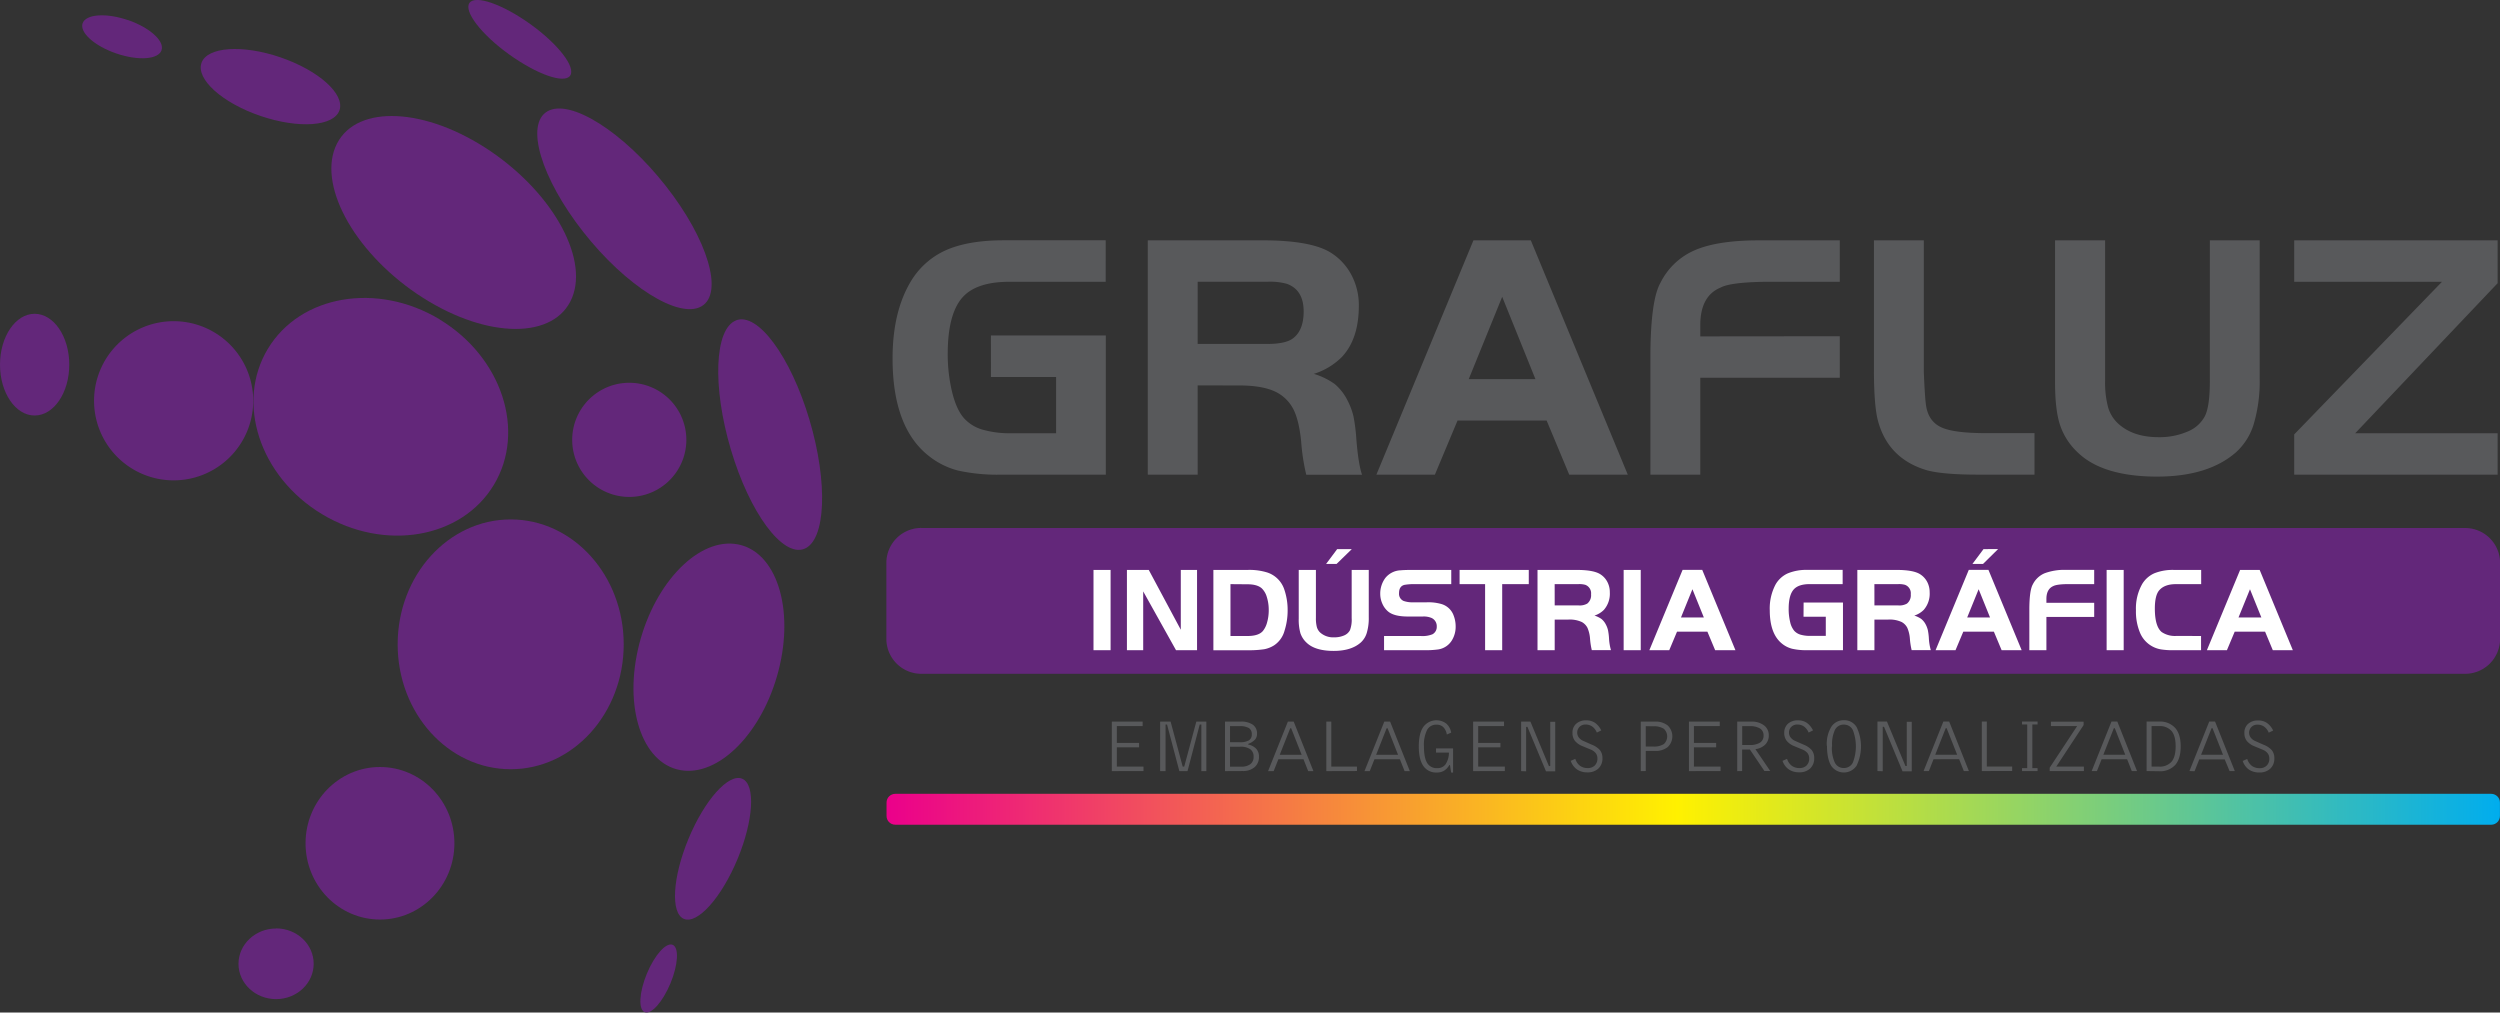 <svg xmlns="http://www.w3.org/2000/svg" xmlns:xlink="http://www.w3.org/1999/xlink" viewBox="0 0 858.53 347.72"><rect x="0" y="0" width="858.53" height="347.72" fill="#333333" stroke="none"/><defs><style>.cls-1{fill:none;clip-rule:evenodd;}.cls-2{fill:#63277a;fill-rule:evenodd;}.cls-3{fill:#58595b;}.cls-4{fill:#fff;}.cls-5{clip-path:url(#clip-path);}.cls-6{fill:url(#Gradiente_sem_nome_2);}</style><clipPath id="clip-path"><path class="cls-1" d="M307.45,272.61H855.51a3,3,0,0,1,3,3v4.61a3,3,0,0,1-3,3H307.45a3,3,0,0,1-3-3v-4.61a3,3,0,0,1,3-3"></path></clipPath><linearGradient id="Gradiente_sem_nome_2" x1="304.43" y1="277.94" x2="858.53" y2="277.94" gradientUnits="userSpaceOnUse"><stop offset="0" stop-color="#eb008b"></stop><stop offset="0.49" stop-color="#fff100"></stop><stop offset="1" stop-color="#00adee"></stop></linearGradient></defs><g id="Camada_2" data-name="Camada 2"><g id="Camada_1-2" data-name="Camada 1"><path class="cls-2" d="M150.93,109.68c21.43,12.91,29.79,38.35,18.67,56.82s-37.52,23-59,10.08S80.85,138.23,92,119.76s37.52-23,59-10.08"></path><path class="cls-2" d="M59.63,110.3A27.33,27.33,0,1,1,32.3,137.63,27.32,27.32,0,0,1,59.63,110.3"></path><path class="cls-2" d="M11.89,107.76c6.57,0,11.9,7.82,11.9,17.47s-5.33,17.46-11.9,17.46S0,134.87,0,125.23s5.33-17.47,11.89-17.47"></path><path class="cls-2" d="M168.37,51.86c22.14,15,34.45,38.09,27.51,51.64s-30.52,12.41-52.65-2.56-34.45-38.09-27.5-51.64,30.51-12.41,52.64,2.56"></path><path class="cls-2" d="M175.38,178.38c-21.44,0-38.82,19.2-38.82,42.89s17.38,42.89,38.82,42.89,38.81-19.21,38.81-42.89-17.37-42.89-38.81-42.89"></path><path class="cls-2" d="M253.32,186.93c13.23,2.47,19.53,21.82,14.07,43.23s-20.59,36.76-33.82,34.29-19.52-21.82-14.06-43.23,20.59-36.76,33.81-34.29"></path><path class="cls-2" d="M188.05,38.2c7.8-4.39,25.95,7.06,40.52,25.57s20.07,37.07,12.26,41.46-26-7.07-40.53-25.58S180.24,42.58,188.05,38.2"></path><path class="cls-2" d="M252.78,110c7.45-2.84,18.72,12.41,25.18,34.09s5.66,41.55-1.8,44.4S257.44,176.1,251,154.43s-5.65-41.56,1.8-44.41"></path><path class="cls-2" d="M161.23,1c2-2.82,11.43.47,21,7.36S197.82,23.14,195.78,26s-11.42-.47-21-7.36S159.19,3.83,161.23,1"></path><path class="cls-2" d="M96.33,19.7c13.09,4.48,22.16,12.62,20.25,18.17s-14,6.42-27.14,1.94S67.28,27.19,69.18,21.63s14.06-6.41,27.15-1.93"></path><path class="cls-2" d="M43.89,6.86c7.49,2.57,12.67,7.22,11.58,10.4s-8,3.67-15.52,1.1S27.28,11.15,28.37,8s8-3.67,15.52-1.11"></path><path class="cls-2" d="M130.49,263.4c14.12,0,25.56,11.72,25.56,26.19s-11.44,26.19-25.56,26.19-25.56-11.73-25.56-26.19,11.44-26.19,25.56-26.19"></path><path class="cls-2" d="M94.81,318.82c7.13,0,12.91,5.43,12.91,12.14s-5.78,12.15-12.91,12.15S81.9,337.67,81.9,331s5.78-12.14,12.91-12.14"></path><path class="cls-2" d="M254.87,267.42c4.65,1.93,3.94,14.27-1.58,27.56s-13.77,22.51-18.42,20.58-3.93-14.28,1.59-27.57,13.77-22.5,18.41-20.57"></path><path class="cls-2" d="M231,324.46c2.24.92,1.89,6.86-.76,13.24s-6.62,10.82-8.85,9.89-1.89-6.86.76-13.25,6.62-10.81,8.85-9.88"></path><path class="cls-2" d="M216.1,131.45a19.6,19.6,0,1,1-19.6,19.6,19.6,19.6,0,0,1,19.6-19.6"></path><path class="cls-3" d="M838.6,96.77H787.86V82.53h69.86V97.25l-48.91,51.53h48.91V163H787.86V149.18ZM722.92,82.53v48.25a33.16,33.16,0,0,0,1,9,12.26,12.26,0,0,0,3.21,5.43q5.13,4.92,14.12,4.92a24.21,24.21,0,0,0,10-1.93,11.57,11.57,0,0,0,5.93-5.28c1.15-2.28,1.71-6.32,1.71-12.11V82.53H776V130a51.51,51.51,0,0,1-2,15.49,21.31,21.31,0,0,1-6.11,9.81q-9.51,8.35-27.05,8.37-18.61,0-27.21-8.19a22.83,22.83,0,0,1-6.19-9.53c-1.15-3.48-1.71-8.38-1.71-14.7V82.53Zm-79.39,0h17.13v45.25c.24,5.73.48,9.55.76,11.44.55,3.67,2.3,6.16,5.25,7.53s8.17,2,15.61,2h16.39V163H680.51q-12.85.06-18.68-1.47-13.33-3.9-16.88-16.9c-.92-3.31-1.38-8.94-1.42-16.87ZM631.8,115.47v14.24H583.9V163H566.77V121q.18-18.19,3.47-23.92a23.5,23.5,0,0,1,11.89-11.2q7.82-3.34,21.9-3.34H631.8V96.77H606.2c-8,.12-13.09.77-15.36,2-4.51,1.87-6.82,6-6.94,12.41v4.34ZM515.87,101.92,504.38,130.2h22.91ZM472.67,163,506,82.53H525.7L559,163H538.89l-7.76-18.59H500.54L492.76,163Zm-61.38-44.89h24q6,0,8.56-1.79,3.84-2.72,3.84-9.37c0-4.93-1.93-8.11-5.79-9.49a21.88,21.88,0,0,0-6.61-.71h-24Zm0,14.24V163H394.16V82.53h39.29q16.94,0,23.67,4.31a20,20,0,0,1,7,7.62,22.17,22.17,0,0,1,2.52,10.48q0,11.49-5.85,17.67a23.45,23.45,0,0,1-9.6,5.78,24.29,24.29,0,0,1,7.14,3.47,17.46,17.46,0,0,1,4.37,5.56,23.77,23.77,0,0,1,2.09,5.51,61.65,61.65,0,0,1,1,7.94c.47,5.77,1.13,9.83,1.95,12.15H448.58a71.31,71.31,0,0,1-1.75-11.47c-.48-4.72-1.33-8.32-2.58-10.84a13.5,13.5,0,0,0-5.63-5.87c-3.09-1.69-7.62-2.51-13.53-2.47Zm-71-17.14h39.46V163H343.89a62.74,62.74,0,0,1-14.81-1.39,26.7,26.7,0,0,1-9.91-4.87Q306.52,147,306.52,123.1q0-15.69,6-26A26.79,26.79,0,0,1,324.66,86c5.13-2.31,11.8-3.48,20-3.48h35.05V96.77H346.64q-10.65,0-15.51,4.73-5.67,5.58-5.67,20A55.58,55.58,0,0,0,327,134.78c1,4,2.35,6.92,4.06,8.85a13.65,13.65,0,0,0,6.32,3.9,33.88,33.88,0,0,0,9.89,1.25h15.41V129.47H340.3Z"></path><path class="cls-2" d="M316.39,181.33H846.56a12,12,0,0,1,12,12v26.06a12,12,0,0,1-12,12H316.39a12,12,0,0,1-12-12V193.3a12,12,0,0,1,12-12"></path><path class="cls-4" d="M772.67,202.36l-3.94,9.69h7.85Zm-14.8,20.93,11.41-27.57H776l11.39,27.57h-6.88l-2.65-6.36H767.42l-2.67,6.36Zm-2-4.88v4.88H746.3a24.37,24.37,0,0,1-4.19-.28,9.5,9.5,0,0,1-7.19-5.68,18.87,18.87,0,0,1-1.41-7.75,17,17,0,0,1,2.16-9.05,9.21,9.21,0,0,1,4.16-3.66,17,17,0,0,1,6.76-1.15h9.32v4.88h-8.66q-3.91,0-5.74,2.11Q740,204.45,740,209c0,4.08.79,6.77,2.35,8.05a8.08,8.08,0,0,0,5.12,1.33Zm-32.43,4.88V195.72h5.86v27.57ZM719.17,207v4.87H702.76v11.41H696.9v-14.4q.06-6.22,1.19-8.19a8,8,0,0,1,4.07-3.83,19.46,19.46,0,0,1,7.5-1.15h9.51v4.88H710.4c-2.72,0-4.48.26-5.26.67q-2.31,1-2.38,4.25V207Zm-33-18.44L681,193.66h-3.64l3.8-5.09Zm-6.68,13.79-3.93,9.69h7.84Zm-14.79,20.93,11.4-27.57h6.76l11.4,27.57h-6.88l-2.66-6.36H674.22l-2.67,6.36Zm-21-15.37h8.23a5.25,5.25,0,0,0,2.93-.62,3.64,3.64,0,0,0,1.32-3.21,3.07,3.07,0,0,0-2-3.25,7.5,7.5,0,0,0-2.26-.24h-8.23Zm0,4.87v10.5h-5.87V195.72h13.46q5.79,0,8.1,1.48a6.9,6.9,0,0,1,2.42,2.61,7.61,7.61,0,0,1,.86,3.59,8.45,8.45,0,0,1-2,6,8,8,0,0,1-3.28,2,8.25,8.25,0,0,1,2.44,1.19,6,6,0,0,1,1.5,1.9,8.31,8.31,0,0,1,.71,1.89,19.6,19.6,0,0,1,.35,2.72,18.48,18.48,0,0,0,.67,4.16h-6.58a24.88,24.88,0,0,1-.6-3.93,11.52,11.52,0,0,0-.88-3.71,4.67,4.67,0,0,0-1.93-2,9.79,9.79,0,0,0-4.64-.85Zm-24.32-5.87h13.52v16.37H620.56a21.16,21.16,0,0,1-5.07-.48,9,9,0,0,1-3.4-1.66q-4.32-3.35-4.33-11.53a17.54,17.54,0,0,1,2-8.91,9.17,9.17,0,0,1,4.16-3.79,16.73,16.73,0,0,1,6.87-1.2h12v4.88H621.5q-3.64,0-5.31,1.62-1.94,1.91-1.94,6.83a18.85,18.85,0,0,0,.51,4.57,7.13,7.13,0,0,0,1.39,3,4.74,4.74,0,0,0,2.16,1.34,11.69,11.69,0,0,0,3.39.42H627V211.8h-7.65Zm-38.18-4.56-3.93,9.69h7.85Zm-14.79,20.93,11.41-27.57h6.75l11.4,27.57H589l-2.66-6.36H575.91l-2.67,6.36Zm-8.83,0V195.72h5.87v27.57Zm-23.68-15.37h8.24a5.25,5.25,0,0,0,2.93-.62,3.64,3.64,0,0,0,1.32-3.21,3.08,3.08,0,0,0-2-3.25,7.5,7.5,0,0,0-2.26-.24h-8.24Zm0,4.87v10.5H528V195.72h13.46q5.79,0,8.1,1.48a6.79,6.79,0,0,1,2.41,2.61,7.5,7.5,0,0,1,.86,3.59,8.45,8.45,0,0,1-2,6,8,8,0,0,1-3.28,2,8.25,8.25,0,0,1,2.44,1.19,5.86,5.86,0,0,1,1.49,1.9,7.92,7.92,0,0,1,.72,1.89,19.6,19.6,0,0,1,.35,2.72,18.48,18.48,0,0,0,.67,4.16h-6.58a24.88,24.88,0,0,1-.6-3.93,11.52,11.52,0,0,0-.88-3.71,4.73,4.73,0,0,0-1.93-2,9.82,9.82,0,0,0-4.64-.85ZM510,200.6h-8.76v-4.88H525v4.88h-9.13v22.69H510ZM475.3,223.29v-4.88h12.59a9.05,9.05,0,0,0,4.05-.6,2.88,2.88,0,0,0,1.46-2.62,3.11,3.11,0,0,0-1.71-2.94,6.8,6.8,0,0,0-3.09-.53h-5.12q-4.69,0-6.76-1.7a7.22,7.22,0,0,1-2-2.7,8.25,8.25,0,0,1-.73-3.45,9,9,0,0,1,1.7-5.32,7.06,7.06,0,0,1,5.32-2.7c.83-.08,2.05-.13,3.69-.13h13.68v4.88H486a19.18,19.18,0,0,0-3.69.25c-1.24.31-1.86,1.25-1.86,2.83a2.65,2.65,0,0,0,1.56,2.69,9.31,9.31,0,0,0,3.48.47h4.42a16.16,16.16,0,0,1,5.09.59,6.34,6.34,0,0,1,4,3.46,10.45,10.45,0,0,1,.89,4.28,8.88,8.88,0,0,1-1.15,4.49,6.66,6.66,0,0,1-4.89,3.37,32,32,0,0,1-4.73.26Zm-11.07-34.72L459,193.66H455.4l3.8-5.09Zm-12.33,7.15v16.53a11.64,11.64,0,0,0,.32,3.07,4.18,4.18,0,0,0,1.1,1.86,6.73,6.73,0,0,0,4.84,1.69,8.34,8.34,0,0,0,3.44-.66,4,4,0,0,0,2-1.81,10.27,10.27,0,0,0,.58-4.15V195.72h5.87V212a17.58,17.58,0,0,1-.67,5.3,7.29,7.29,0,0,1-2.09,3.36q-3.26,2.87-9.26,2.87-6.39,0-9.32-2.81a7.92,7.92,0,0,1-2.13-3.26,17,17,0,0,1-.58-5V195.72Zm-29.34,4.88v17.81h5.84c2.54,0,4.31-.57,5.29-1.72a7.82,7.82,0,0,0,1.46-3,15.17,15.17,0,0,0,.55-4.17,14.81,14.81,0,0,0-.65-4.47,6.72,6.72,0,0,0-1.74-3q-1.56-1.4-4.91-1.4Zm-5.87-4.88H428.4a20.69,20.69,0,0,1,6.77.87,9.19,9.19,0,0,1,5.89,5.9,21.74,21.74,0,0,1,1.13,7.07,22.91,22.91,0,0,1-1.07,7.05,8.77,8.77,0,0,1-3.57,5,9.71,9.71,0,0,1-3.44,1.35,35.58,35.58,0,0,1-5.71.34H416.69Zm-24.1,7.37v20.2H387V195.72h7.5l11,20.54V195.72h5.58v27.57h-7.22Zm-17.07,20.2V195.72h5.87v27.57Z"></path><path class="cls-3" d="M770.12,261.34l1.6-.71a4.79,4.79,0,0,0,1.6,2.38,4.38,4.38,0,0,0,2.67.79,3.29,3.29,0,0,0,2.42-.89,3.23,3.23,0,0,0,.9-2.4,2.89,2.89,0,0,0-.57-1.82,4.07,4.07,0,0,0-1.75-1.25l-2.82-1.17a6.37,6.37,0,0,1-2.6-1.84,4.32,4.32,0,0,1-.82-2.7,4,4,0,0,1,1.27-3.15,4.94,4.94,0,0,1,3.46-1.16,5.17,5.17,0,0,1,3,.84,6.74,6.74,0,0,1,2.15,2.61l-1.52.74a4.78,4.78,0,0,0-1.56-2.06,3.91,3.91,0,0,0-2.29-.7,2.84,2.84,0,0,0-2.08.79,2.82,2.82,0,0,0-.26,3.65,3.85,3.85,0,0,0,1.55,1.19l2.88,1.28a7.07,7.07,0,0,1,2.87,1.93,4.34,4.34,0,0,1,.82,2.74,4.65,4.65,0,0,1-1.4,3.54,5.27,5.27,0,0,1-3.77,1.31,6.18,6.18,0,0,1-3.57-1,5.85,5.85,0,0,1-2.14-3m-18.28,3.51,6.8-17h2l6.78,17h-1.8L764,260.79h-8.75l-1.61,4.06Zm4-5.6h7.53l-3.6-9.12h-.33Zm-17,4.07h2.51a5.34,5.34,0,0,0,4.35-1.69c.94-1.13,1.4-2.88,1.4-5.27s-.46-4.13-1.4-5.26a5.34,5.34,0,0,0-4.35-1.69h-2.51Zm-1.71,1.53v-17h4.35A7,7,0,0,1,747,250q1.88,2.16,1.88,6.33T747,262.7a7,7,0,0,1-5.53,2.15Zm-18.86,0,6.8-17h2l6.77,17h-1.8l-1.6-4.06h-8.76l-1.61,4.06Zm4-5.6h7.53l-3.6-9.12h-.32Zm-18.42,5.6v-1.17l9.42-14.27h-9v-1.53h11.23v1.17l-9.39,14.27h9.48v1.53Zm-9.51,0v-1h1.79v-15h-1.79v-1h5.34v1h-1.79v15h1.79v1Zm-13.8,0v-17h1.71v15.44H691v1.53Zm-20,0,6.79-17h2l6.77,17H674.4l-1.61-4.06H664l-1.6,4.06Zm4-5.6h7.53l-3.61-9.12h-.32Zm-19.84,5.6v-17H648l6.35,15.26h.46V247.88h1.71v17h-3.17L647,249.59h-.45v15.26Zm-17.4-8.74a11.38,11.38,0,0,1,1.54-6.43,5,5,0,0,1,4.34-2.29,4.91,4.91,0,0,1,4.35,2.33,15.29,15.29,0,0,1,0,13.29,5.25,5.25,0,0,1-8.73,0C627.91,261.4,627.41,259.12,627.41,256.11Zm1.76.25a11.93,11.93,0,0,0,1,5.58,3.32,3.32,0,0,0,3.09,1.86,3.36,3.36,0,0,0,3.1-1.86,15.49,15.49,0,0,0,0-11.16,3.36,3.36,0,0,0-3.1-1.88,3.31,3.31,0,0,0-3.08,1.87A11.89,11.89,0,0,0,629.17,256.36Zm-17,5,1.6-.71a4.81,4.81,0,0,0,1.61,2.38,4.34,4.34,0,0,0,2.67.79,3.31,3.31,0,0,0,2.42-.89,3.23,3.23,0,0,0,.9-2.4,2.89,2.89,0,0,0-.57-1.82,4.11,4.11,0,0,0-1.76-1.25l-2.82-1.17a6.32,6.32,0,0,1-2.59-1.84,4.32,4.32,0,0,1-.83-2.7,4.08,4.08,0,0,1,1.27-3.15,5,5,0,0,1,3.47-1.16,5.2,5.2,0,0,1,3,.84,6.72,6.72,0,0,1,2.14,2.61l-1.51.74a4.72,4.72,0,0,0-1.57-2.06,3.88,3.88,0,0,0-2.29-.7,2.84,2.84,0,0,0-2.08.79,2.72,2.72,0,0,0-.8,2,2.63,2.63,0,0,0,.55,1.63,3.75,3.75,0,0,0,1.54,1.19l2.89,1.28a7.09,7.09,0,0,1,2.86,1.93,4.34,4.34,0,0,1,.82,2.74,4.64,4.64,0,0,1-1.39,3.54,5.31,5.31,0,0,1-3.77,1.31,6.15,6.15,0,0,1-3.57-1A5.81,5.81,0,0,1,612.16,261.34Zm-15.52,3.51v-17h4.82a6.89,6.89,0,0,1,4.39,1.29,4.18,4.18,0,0,1,1.63,3.46,4.34,4.34,0,0,1-1.22,3.14,5.85,5.85,0,0,1-3.38,1.57l5.11,7.51h-2l-5-7.39h-2.66v7.39Zm1.71-15.44v6.47h2.5a6.53,6.53,0,0,0,3.62-.81,2.75,2.75,0,0,0,1.22-2.44,2.7,2.7,0,0,0-1.21-2.41,6.55,6.55,0,0,0-3.63-.81Zm-18.29,15.44v-17h10.58v1.53h-8.87v5.78h7.64v1.53h-7.64v6.6h9.15v1.53Zm-14.83-15.44v7h2.54a6.34,6.34,0,0,0,3.66-.84,3.56,3.56,0,0,0,0-5.26,6.25,6.25,0,0,0-3.66-.85Zm-1.71,15.44v-17h4.83a6.66,6.66,0,0,1,4.43,1.33,5.13,5.13,0,0,1,0,7.41,6.66,6.66,0,0,1-4.43,1.33h-3.12v6.9Zm-24.09-3.51,1.61-.71a4.79,4.79,0,0,0,1.6,2.38,4.38,4.38,0,0,0,2.67.79,3.29,3.29,0,0,0,2.42-.89,3.23,3.23,0,0,0,.9-2.4,2.89,2.89,0,0,0-.57-1.82,4.14,4.14,0,0,0-1.75-1.25l-2.82-1.17a6.3,6.3,0,0,1-2.6-1.84,4.32,4.32,0,0,1-.82-2.7,4,4,0,0,1,1.27-3.15,4.94,4.94,0,0,1,3.46-1.16,5.17,5.17,0,0,1,3,.84,6.74,6.74,0,0,1,2.15,2.61l-1.52.74a4.78,4.78,0,0,0-1.56-2.06,3.91,3.91,0,0,0-2.29-.7,2.82,2.82,0,0,0-2.08.79,2.82,2.82,0,0,0-.26,3.65,3.79,3.79,0,0,0,1.55,1.19l2.88,1.28a7.14,7.14,0,0,1,2.87,1.93,4.4,4.4,0,0,1,.82,2.74,4.65,4.65,0,0,1-1.4,3.54,5.27,5.27,0,0,1-3.77,1.31,6.18,6.18,0,0,1-3.57-1A5.86,5.86,0,0,1,539.43,261.34Zm-17,3.51v-17h3.19l6.35,15.26h.46V247.88h1.71v17h-3.17l-6.37-15.26h-.45v15.26Zm-16.48,0v-17H516.5v1.53h-8.87v5.78h7.64v1.53h-7.64v6.6h9.15v1.53Zm-7.56.48-.39-2.55h-.23a5.44,5.44,0,0,1-1.82,1.94,4.66,4.66,0,0,1-2.45.61,5.26,5.26,0,0,1-4.65-2.25q-1.56-2.25-1.56-6.72t1.55-6.68a5.59,5.59,0,0,1,7.87-1.17,5.21,5.21,0,0,1,1.7,3.13l-1.49.64a4.66,4.66,0,0,0-1.22-2.54,3.21,3.21,0,0,0-2.32-.84,3.52,3.52,0,0,0-3.26,1.84,11.56,11.56,0,0,0-1.06,5.62c0,2.59.36,4.48,1.1,5.68a3.77,3.77,0,0,0,3.47,1.79,3.39,3.39,0,0,0,2.86-1.33,7.27,7.27,0,0,0,1.15-4h-4.43V257H499v8.33Zm-29.75-.48,6.8-17h2l6.77,17h-1.8l-1.61-4.06H472l-1.61,4.06Zm4-5.6h7.53l-3.6-9.12h-.33Zm-17.11,5.6v-17h1.71v15.44H466v1.53Zm-20,0,6.8-17h2l6.77,17h-1.8l-1.6-4.06H439l-1.61,4.06Zm4-5.6h7.53l-3.6-9.12h-.32Zm-18.79,5.6v-17H426a7.07,7.07,0,0,1,4.24,1.06,3.65,3.65,0,0,1,1.44,3.14,3,3,0,0,1-.71,2,6,6,0,0,1-2.32,1.44v.24a5.14,5.14,0,0,1,2.77,1.47,3.91,3.91,0,0,1,.92,2.69,4.56,4.56,0,0,1-1.5,3.61,6.05,6.05,0,0,1-4.12,1.32Zm1.72-15.44v5.52h3.29a6,6,0,0,0,3.19-.64,2.29,2.29,0,0,0,1-2.09,2.42,2.42,0,0,0-1-2.14,6,6,0,0,0-3.22-.65Zm0,13.91h3.8a5,5,0,0,0,3.21-.88,3.05,3.05,0,0,0,1.09-2.54,3,3,0,0,0-1.16-2.58,5.82,5.82,0,0,0-3.47-.85h-3.47Zm-24,1.53v-17H402l4.15,15.44h.53l4.15-15.44h3.44v17h-1.71v-16H412l-4.19,16H405l-4.22-16h-.51v16Zm-16.59,0v-17h10.58v1.53h-8.86v5.78h7.64v1.53h-7.64v6.6h9.15v1.53Z"></path><g class="cls-5"><rect class="cls-6" x="304.43" y="272.61" width="554.11" height="10.66"></rect></g></g></g></svg>